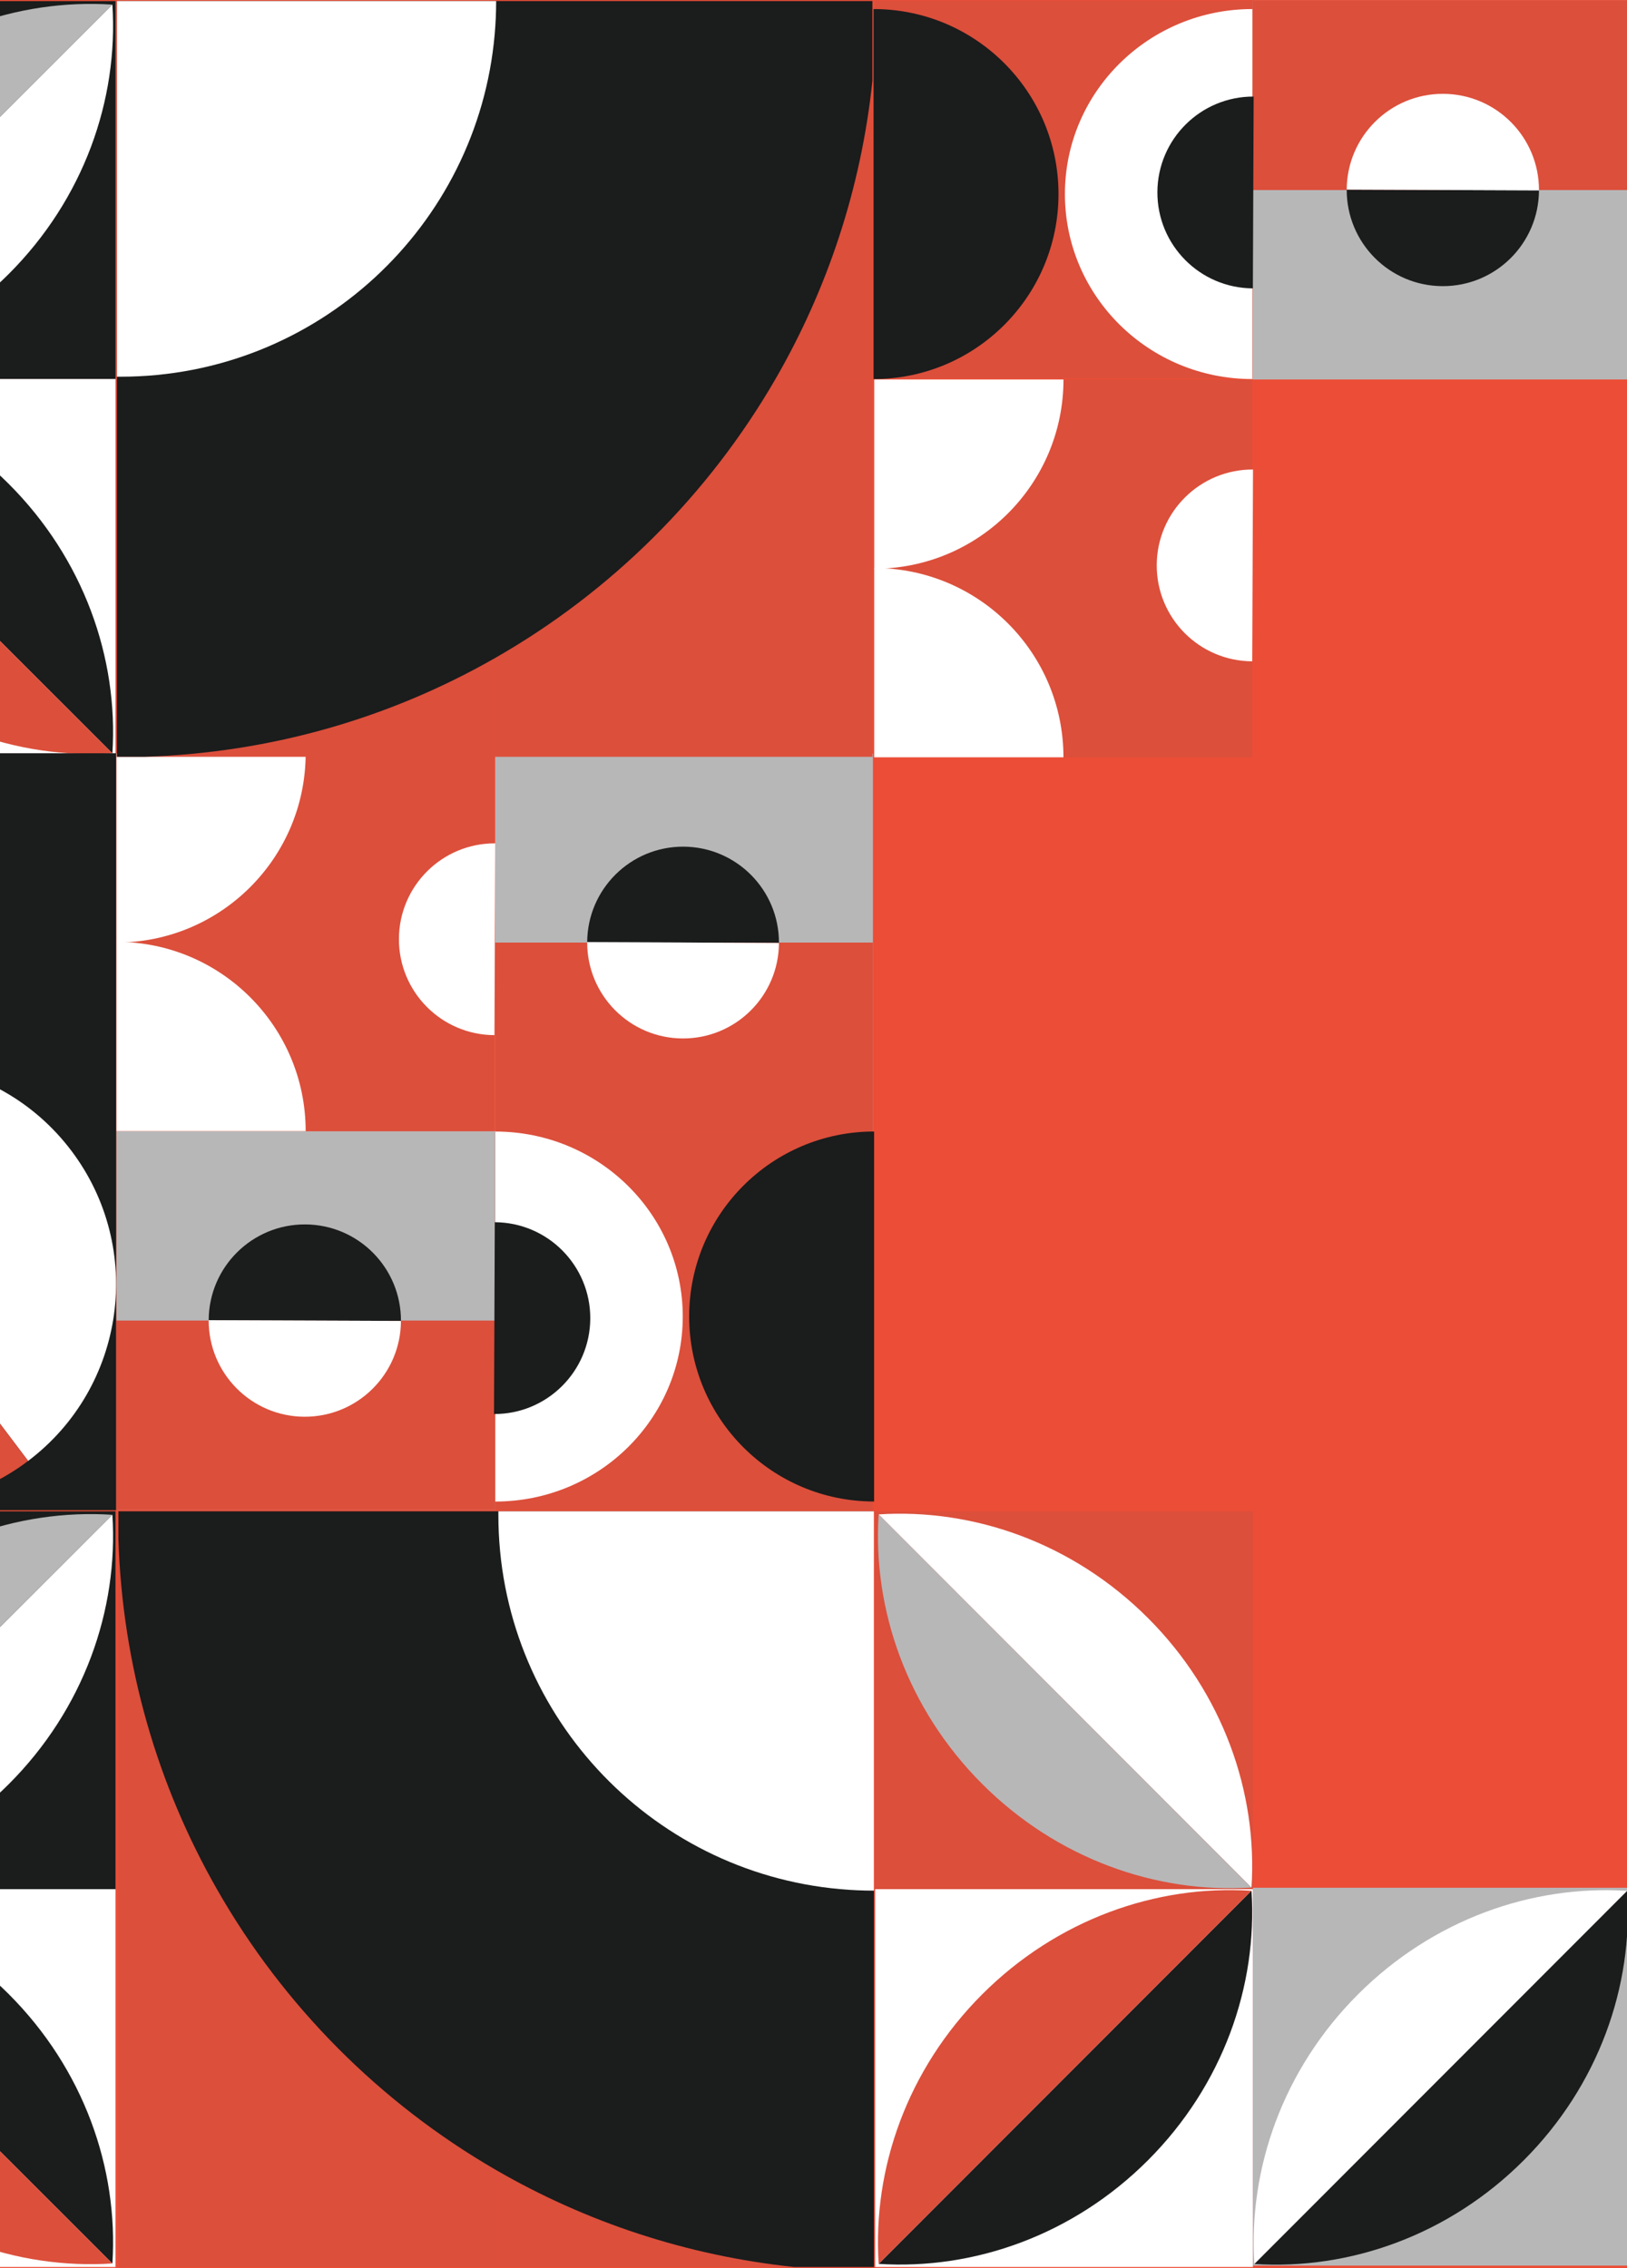 <svg width="386" height="538" viewBox="0 0 386 538" fill="none" xmlns="http://www.w3.org/2000/svg">
<rect x="0" y="0" width="386" height="538" fill="#333333" stroke="none"/>
<g clip-path="url(#clip0_32_2124)">
<rect width="551" height="659" fill="#EC4D36"/>
<g clip-path="url(#clip1_32_2124)">
<path d="M297.151 0.138L387 0.138L387 90.003L297.151 90.003L297.151 0.138Z" fill="#B7B7B8"/>
<path d="M297.151 0.138L387 0.138L387 45.078L297.151 45.078L297.151 0.138Z" fill="#DC4F3B"/>
<path d="M319.504 44.973C319.455 57.572 329.623 67.82 342.221 67.869C354.82 67.918 365.068 57.75 365.117 45.151L319.512 44.973L319.504 44.973Z" fill="#1B1C1C"/>
<path d="M319.504 44.973C319.552 32.375 329.801 22.207 342.399 22.256C354.998 22.304 365.166 32.561 365.117 45.151L319.512 44.973L319.504 44.973Z" fill="white"/>
<path d="M297.143 89.752L207.52 89.752L207.52 0.13L297.143 0.13L297.143 89.752Z" fill="#DC4F3B"/>
<path d="M207.407 90.003L297.029 90.003L297.029 179.626L207.407 179.626L207.407 90.003Z" fill="#DC4F3B"/>
<path d="M297.118 2.147C272.562 2.147 252.647 21.794 252.647 46.026C252.647 70.259 272.554 89.906 297.118 89.906" fill="white"/>
<path d="M297.426 22.904C284.86 22.855 274.644 32.999 274.587 45.557C274.539 58.123 284.682 68.339 297.24 68.396" fill="#1B1C1C"/>
<path d="M207.245 89.906C231.477 89.906 251.124 70.259 251.124 46.026C251.124 21.794 231.485 2.147 207.245 2.147" fill="#1B1C1C"/>
<path d="M297.086 156.851C284.52 156.803 274.385 146.578 274.433 134.012C274.482 121.446 284.706 111.311 297.272 111.36" fill="white"/>
<path d="M252.307 90.003C252.307 114.795 232.206 134.895 207.415 134.895L207.415 90.003L252.307 90.003Z" fill="white"/>
<path d="M207.407 134.725C232.198 134.725 252.299 154.826 252.299 179.618L207.407 179.618L207.407 134.725Z" fill="white"/>
<path d="M-62.222 89.874L27.4 89.874L27.4 179.496L-62.222 179.496L-62.222 89.874Z" fill="white"/>
<path d="M2.074 114.77C-15.709 96.995 -39.253 88.755 -61.841 90.214L-61.841 90.23L26.647 178.662L26.663 178.662C28.113 156.074 19.858 132.546 2.074 114.77Z" fill="#1B1C1C"/>
<path d="M26.647 178.661L-61.841 90.23C-63.291 112.81 -55.036 136.346 -37.252 154.121C-19.469 171.896 4.075 180.128 26.647 178.661Z" fill="#DC4F3B"/>
<path d="M-62.222 0.259L27.4 0.259L27.4 89.882L-62.222 89.882L-62.222 0.259Z" fill="#1B1C1C"/>
<path d="M2.074 64.985C-15.709 82.76 -39.253 91 -61.841 89.541L-61.841 89.525L26.647 1.094L26.663 1.094C28.113 23.682 19.858 47.209 2.074 64.985Z" fill="white"/>
<path d="M26.647 1.094L-61.841 89.525C-63.291 66.945 -55.036 43.41 -37.252 25.634C-19.469 7.859 4.067 -0.373 26.647 1.094Z" fill="#B7B7B8"/>
<path d="M-151.99 178.661L27.546 178.661L27.546 358.19L-151.99 358.19L-151.99 178.661Z" fill="#1B1C1C"/>
<path d="M6.676 346.507C29.823 329.015 34.408 296.073 16.917 272.918C-0.575 249.771 -33.517 245.186 -56.672 262.677" fill="white"/>
<path d="M6.676 346.507C-16.471 363.999 -49.421 359.413 -66.913 336.266C-84.405 313.119 -79.819 280.169 -56.672 262.677" fill="#DC4F3B"/>
<path d="M-62.222 448.071L27.4 448.071L27.4 537.694L-62.222 537.694L-62.222 448.071Z" fill="white"/>
<path d="M2.074 472.968C-15.709 455.193 -39.253 446.953 -61.841 448.412L-61.841 448.428L26.647 536.859L26.663 536.859C28.113 514.271 19.858 490.744 2.074 472.968Z" fill="#1B1C1C"/>
<path d="M26.647 536.859L-61.841 448.428C-63.291 471.008 -55.036 494.544 -37.252 512.319C-19.469 530.094 4.075 538.326 26.647 536.859Z" fill="#DC4F3B"/>
<path d="M-62.222 358.449L27.4 358.449L27.4 448.071L-62.222 448.071L-62.222 358.449Z" fill="#1B1C1C"/>
<path d="M2.074 423.174C-15.709 440.95 -39.253 449.189 -61.841 447.731L-61.841 447.715L26.647 359.283L26.663 359.283C28.113 381.871 19.858 405.399 2.074 423.174Z" fill="white"/>
<path d="M26.647 359.284L-61.841 447.715C-63.291 425.135 -55.036 401.599 -37.252 383.824C-19.469 366.049 4.075 357.817 26.647 359.284Z" fill="#B7B7B8"/>
<path d="M297.248 448.071L297.248 537.694L207.626 537.694L207.626 448.071L297.248 448.071Z" fill="white"/>
<path d="M272.359 512.368C290.134 494.584 298.374 471.04 296.916 448.452L296.9 448.452L208.468 536.941L208.468 536.957C231.056 538.407 254.584 530.151 272.359 512.368Z" fill="#1B1C1C"/>
<path d="M208.46 536.941L296.891 448.452C274.312 447.002 250.776 455.258 233 473.041C215.225 490.825 206.994 514.369 208.46 536.941Z" fill="#DC4F3B"/>
<path d="M207.625 448.071L207.625 358.449L297.248 358.449L297.248 448.071L207.625 448.071Z" fill="#DC4F3B"/>
<path d="M272.359 383.775C290.135 401.559 298.374 425.103 296.916 447.691L296.9 447.691L208.468 359.202L208.468 359.186C231.056 357.736 254.584 365.992 272.359 383.775Z" fill="white"/>
<path d="M208.46 359.203L296.891 447.691C274.312 449.141 250.776 440.885 233 423.102C215.225 405.318 206.994 381.774 208.46 359.203Z" fill="#B7B7B8"/>
<path d="M297.248 537.362L297.248 447.739L386.87 447.739L386.87 537.362L297.248 537.362Z" fill="#B7B7B8"/>
<path d="M322.145 473.066C304.369 490.849 296.13 514.393 297.588 536.981L297.604 536.981L386.036 448.493L386.036 448.477C363.448 447.026 339.92 455.282 322.145 473.066Z" fill="white"/>
<path d="M386.036 448.493L297.604 536.981C320.184 538.431 343.72 530.176 361.495 512.392C379.271 494.609 387.502 471.065 386.036 448.493Z" fill="#1B1C1C"/>
<path d="M117.476 178.75L207.099 178.75L207.099 268.373L117.476 268.373L117.476 178.75Z" fill="#B7B7B8"/>
<path d="M117.477 223.562L207.099 223.562L207.099 268.535L117.477 268.535L117.477 223.562Z" fill="#DC4F3B"/>
<path d="M184.803 223.651C184.851 211.085 174.708 200.868 162.15 200.812C149.584 200.763 139.368 210.907 139.311 223.464L184.803 223.643L184.803 223.651Z" fill="#1B1C1C"/>
<path d="M184.803 223.651C184.754 236.217 174.53 246.352 161.964 246.303C149.398 246.255 139.262 236.03 139.311 223.464" fill="white"/>
<path d="M27.627 268.284L117.477 268.284L117.476 358.149L27.627 358.149L27.627 268.284Z" fill="#B7B7B8"/>
<path d="M27.627 313.216L117.477 313.216L117.476 358.157L27.627 358.157L27.627 313.216Z" fill="#DC4F3B"/>
<path d="M95.124 313.306C95.172 300.707 85.004 290.458 72.406 290.41C59.808 290.361 49.559 300.529 49.51 313.127L95.115 313.306L95.124 313.306Z" fill="#1B1C1C"/>
<path d="M95.124 313.305C95.075 325.904 84.826 336.072 72.228 336.023C59.63 335.974 49.462 325.717 49.51 313.127L95.115 313.305L95.124 313.305Z" fill="white"/>
<path d="M117.477 268.535L207.099 268.535L207.099 358.157L117.477 358.157L117.477 268.535Z" fill="#DC4F3B"/>
<path d="M27.627 178.661L117.25 178.661L117.25 268.284L27.627 268.284L27.627 178.661Z" fill="#DC4F3B"/>
<path d="M117.509 356.14C142.066 356.14 161.98 336.493 161.98 312.261C161.98 288.028 142.074 268.381 117.509 268.381" fill="white"/>
<path d="M117.201 335.383C129.767 335.432 139.983 325.288 140.04 312.73C140.089 300.164 129.945 289.948 117.387 289.891" fill="#1B1C1C"/>
<path d="M207.383 268.373C183.15 268.373 163.503 288.02 163.503 312.252C163.503 336.485 183.15 356.132 207.382 356.132" fill="#1B1C1C"/>
<path d="M117.298 245.518C104.732 245.469 94.597 235.244 94.646 222.679C94.694 210.113 104.919 199.977 117.485 200.026" fill="white"/>
<path d="M72.519 178.661C72.519 203.453 52.419 223.554 27.627 223.554L27.627 178.661L72.519 178.661Z" fill="white"/>
<path d="M27.627 223.392C52.419 223.392 72.519 243.492 72.519 268.284L27.627 268.284L27.627 223.392Z" fill="white"/>
<path d="M117.355 89.882L206.977 89.882L206.977 179.504L117.355 179.504L117.355 89.882Z" fill="#DC4F3B"/>
<path d="M27.733 89.882L117.347 89.882L117.347 179.504L27.733 179.504L27.733 89.882Z" fill="#DC4F3B"/>
<path d="M27.733 0.251L117.347 0.251L117.347 89.874L27.733 89.874L27.733 0.251Z" fill="#DC4F3B"/>
<path d="M117.355 0.251L206.977 0.251L206.977 89.874L117.355 89.874L117.355 0.251Z" fill="#DC4F3B"/>
<path d="M206.977 19.08L206.977 0.251L27.741 0.251L27.741 179.496L34.271 179.496C64.434 178.564 92.725 170.187 117.363 156.122C145.014 140.356 168.064 117.428 183.992 89.874C196.267 68.647 204.312 44.666 206.985 19.08L206.977 19.08Z" fill="#1B1C1C"/>
<path d="M117.711 0.251L27.741 0.251L27.741 89.347C28.032 89.347 28.324 89.347 28.616 89.347C75.128 89.347 113.32 53.699 117.355 8.223C117.59 5.59 117.711 2.933 117.711 0.243L117.711 0.251Z" fill="white"/>
<path d="M117.711 448.071L117.711 537.694L28.089 537.694L28.089 448.071L117.711 448.071Z" fill="#DC4F3B"/>
<path d="M28.089 358.457L117.711 358.457L117.711 448.072L28.089 448.072L28.089 358.457Z" fill="#DC4F3B"/>
<path d="M117.711 358.457L207.334 358.457L207.334 448.072L117.711 448.072L117.711 358.457Z" fill="#DC4F3B"/>
<path d="M117.711 448.072L207.334 448.072L207.334 537.694L117.711 537.694L117.711 448.072Z" fill="#DC4F3B"/>
<path d="M188.505 537.694L207.334 537.694L207.334 358.457L28.089 358.457L28.089 364.987C29.021 395.15 37.398 423.442 51.463 448.08C67.229 475.731 90.157 498.781 117.711 514.709C138.938 526.983 162.92 535.028 188.505 537.702L188.505 537.694Z" fill="#1B1C1C"/>
<path d="M207.334 448.428L207.334 358.457L118.238 358.457C118.238 358.749 118.238 359.041 118.238 359.332C118.238 405.845 153.886 444.037 199.362 448.072C201.995 448.307 204.652 448.428 207.342 448.428L207.334 448.428Z" fill="white"/>
</g>
</g>
<defs>
<clipPath id="clip0_32_2124">
<rect width="386" height="538" fill="white"/>
</clipPath>
<clipPath id="clip1_32_2124">
<rect width="718" height="537.945" fill="white" transform="matrix(-1 -8.74228e-08 -8.74228e-08 1 387 0)"/>
</clipPath>
</defs>
</svg>
